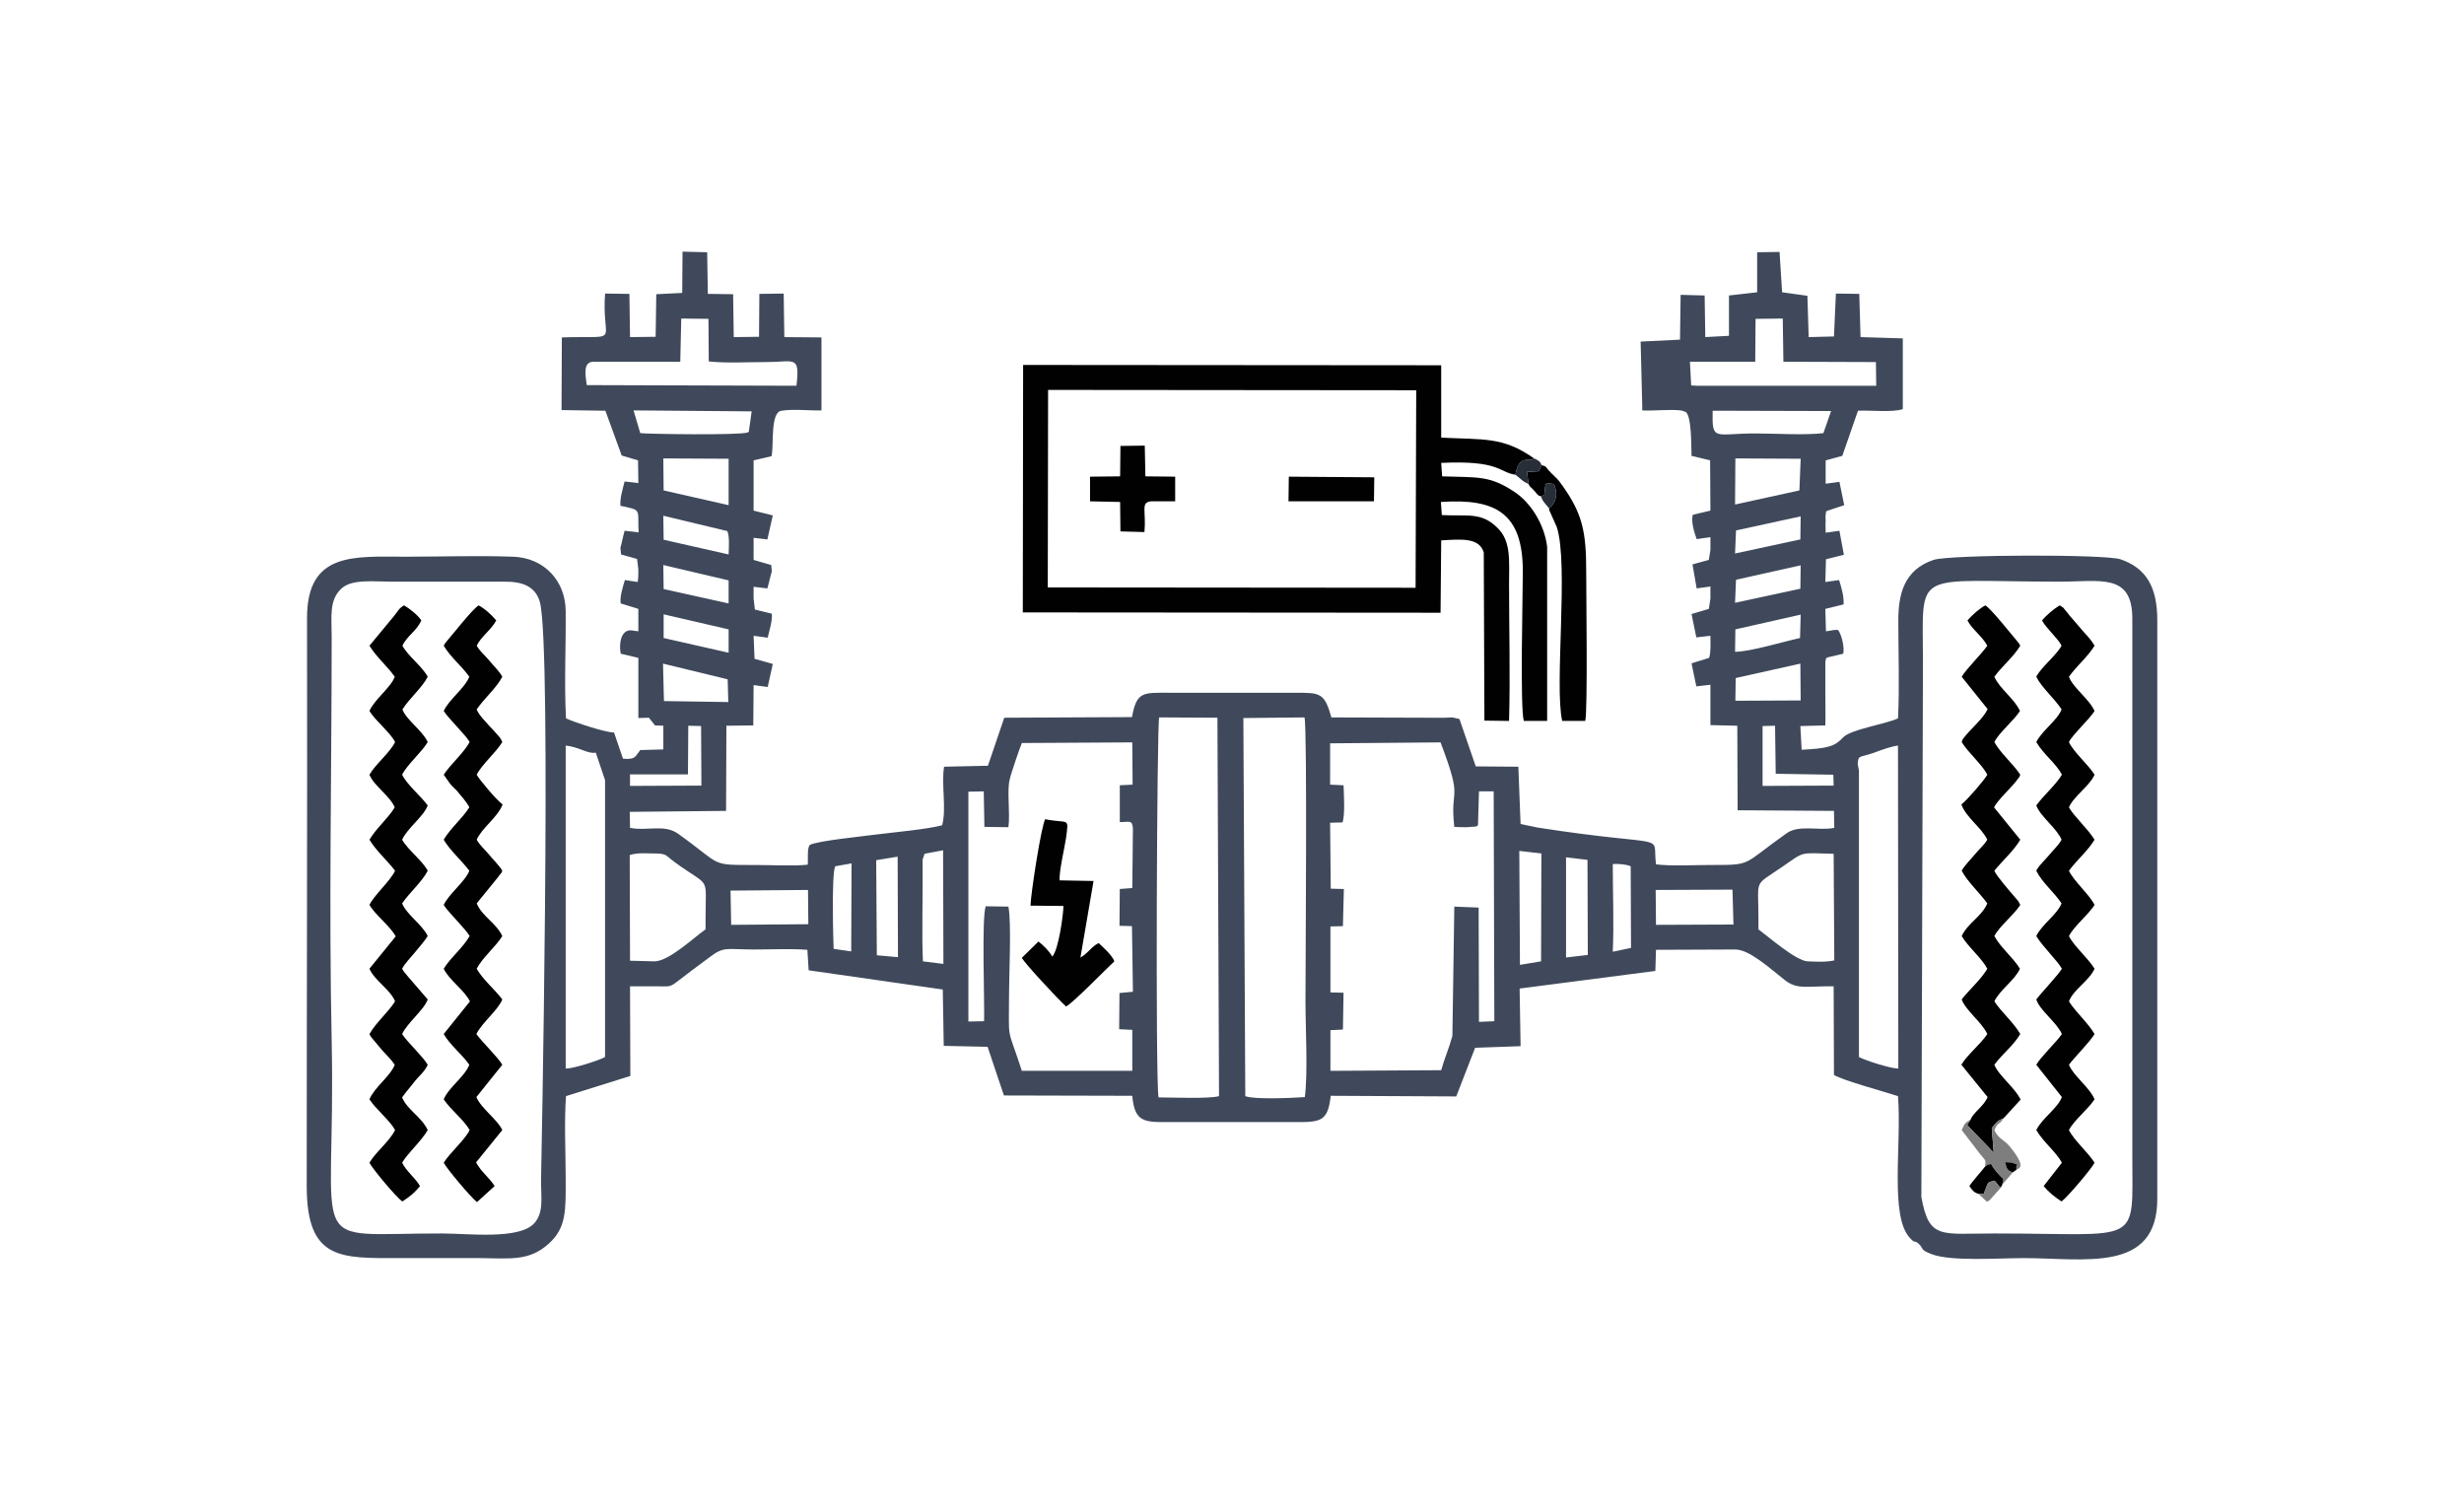 <svg xmlns="http://www.w3.org/2000/svg" xml:space="preserve" width="300" height="184" style="shape-rendering:geometricPrecision;text-rendering:geometricPrecision;image-rendering:optimizeQuality;fill-rule:evenodd;clip-rule:evenodd" viewBox="0 0 76.89 47.21"><defs><style>.fil1{fill:#010101}.fil3{fill:#272e38}.fil2{fill:#7e7e7e}</style></defs><g><path d="m59.98 37.39.05-16.71c0-2.96-.38-2.51 4.27-2.51 1.26 0 2.27-.28 2.27 1.15v16.77c0 2.87.32 2.44-4.31 2.44-1.67 0-2.04.2-2.28-1.14zm-8.77-26.72 1.23-.06.02-1.4.75.02.02 1.3.74-.04V9.23l.88-.1V7.88l.7-.01.08 1.26.79.11.04 1.29.79-.02.06-1.34.73.01.04 1.35 1.32.04v2.21c-.33.11-1 .03-1.4.05l-.49 1.41-.52.14v.73l.43-.06.15.73-.54.18c-.02.05-.02-.08-.04.13-.01.04 0 .13 0 .17-.01.12 0 .24 0 .38l.43-.06.14.75-.56.14-.02.71.43-.06c.06.19.16.51.14.76l-.57.14.02.7c.1-.01.18-.03.24-.04.25-.01.09 0 .16.03.1.17.18.51.14.71l-.51.12c-.04.09-.01-.08-.05.14v.91c0 .35.01.72 0 1.07l-.78.02.04.74c.83-.04 1.04-.11 1.29-.38.24-.26 1.31-.41 1.72-.6.05-.97.01-2.07.01-3.06 0-.82.18-1.58 1.1-1.89.51-.17 5.35-.18 5.84-.02.81.28 1.15.87 1.15 1.91v18.07c0 2.33-2.28 1.85-4.18 1.85-.77 0-2.25.11-2.86-.12-.41-.15-.23-.18-.44-.35-.13-.1-.07.03-.24-.15-.65-.68-.26-2.91-.38-4.44-.46-.15-1.69-.48-2-.66l-.01-2.77c-.86-.01-1.13.11-1.52-.19-.46-.36-1.11-.96-1.55-.96l-2.48.01-.02.66-4.24.55.03 1.8-1.42.05-.59 1.52-3.92-.02c-.09.8-.31.83-1.13.82h-3.97c-.75.01-1.03-.02-1.1-.82l-4.01-.01-.51-1.52-1.37-.03-.03-1.76-4.19-.6-.04-.64c-.5-.04-1.14-.01-1.66-.01-.89 0-.94-.11-1.42.26-.31.23-.65.48-.97.73-.26.2-.25.16-.67.16h-.82l.01 2.8-2.01.63c-.06.79-.01 1.78-.01 2.59 0 .96.03 1.52-.53 2.02-.61.55-1.19.46-2.14.45h-2.55c-1.81 0-2.87.07-2.87-2.25 0-6.5.02-10.49.01-17.73-.01-2.1 1.49-1.93 3.09-1.93 1.1 0 2.25-.04 3.34 0 .98.03 1.65.76 1.65 1.71.01 1.08-.05 2.27.01 3.34.23.11 1.25.45 1.5.44l.28.82c.4.03.37-.06.54-.27l.72-.02v-.74l-.26-.01-.19-.24-.33.01v-1.88l-.55-.13c-.06-.28-.01-.76.34-.73.06.01.11.02.21.03v-.7l-.55-.17c-.04-.18.07-.54.13-.73l.4.06c.02-.13.02-.25.02-.39l-.04-.33-.5-.14-.02-.2c0-.03.04-.14.04-.17.03-.12.06-.27.09-.37l.44.05c-.01-.13-.01-.24-.01-.37 0-.28-.01-.34-.29-.4-.11-.03-.17-.04-.27-.06-.02-.23.07-.52.13-.76l.43.05-.01-.71-.51-.15-.51-1.4-1.37-.02.01-2.27c.23-.01.45-.01.68-.01 1.06 0 .57.02.67-1.36l.76.01.02 1.35.8-.01.02-1.33.81-.04.01-1.29.77.02.02 1.3.79.01.02 1.34.79-.01.01-1.34.76-.01.02 1.36 1.16.01v2.28c-.41.01-.85-.05-1.25.01-.36.05-.23 1.1-.31 1.42l-.56.13v1.57l.6.15-.17.75-.43-.05v.69l.55.16.02.19c-.01.03-.04.16-.05.19-.03.13-.06.24-.09.35l-.43-.05v.37l.04.34.53.13c.02.24-.08.52-.13.75l-.44-.06.03.72.57.16-.16.72-.44-.06-.01 1.26-.84.01-.01 2.66-3.01.03.01.5c.54.11 1.07-.13 1.51.19 1.4 1 .95.97 2.42.97.49 0 1.16.04 1.62-.01.02-.15-.03-.52.07-.62.28-.13 1.61-.26 2.05-.32.55-.07 1.58-.16 2.08-.29.14-.51-.03-1.28.06-1.83l1.37-.03.51-1.5 3.99-.02c.15-.82.35-.76 1.23-.76h3.85c.8 0 .93-.01 1.15.77l3.04.01h.51c.06 0 .17-.01.23-.01l.22.05.51 1.48 1.33.01.07 1.79.53.11c4.24.66 3.57.12 3.7 1.15.47.06 1.18.02 1.68.02 1.37 0 .98.01 2.4-.99.39-.28 1-.07 1.49-.17l-.01-.53-3.01-.02-.01-2.64-.84-.02v-1.26l-.44.05-.15-.72.55-.17c.06-.19.04-.46.04-.69l-.44.05-.15-.73.54-.16.05-.32v-.38l-.43.06-.13-.75.51-.14.05-.31v-.4l-.43.06c-.08-.23-.18-.55-.12-.76l.55-.13-.01-1.57-.58-.14c-.01-.24.01-1.31-.2-1.38l-.13-.04c-.4-.04-.81.02-1.21 0v-.14l-.05-2.01zm1.54.63.04.74.18.01h5.6l-.01-.74-2.89-.01-.02-1.35-.85.01-.01 1.34h-2.04zM10.32 32.51c-.09-4.19 0-8.43 0-12.62 0-.61-.09-1.15.31-1.51.33-.3 1.01-.21 1.56-.21h3.51c.58-.01 1 .15 1.13.66.37 1.55.03 17.95.03 18.05 0 .54.09 1.01-.22 1.34-.48.51-2.07.31-2.87.31-4.4-.01-3.31.75-3.45-6.02zm37.12-2.37-.02-3.56.69.08-.01 3.37-.66.11zm-18.6-3.47.58-.11.01 3.55-.64-.08c-.04-.78 0-2.06-.01-2.95v-.23l.06-.18zm20.04.11.67.08.01 2.97-.68.08v-3.13zm-21.55.09.67-.11.01 3.14-.66-.06-.02-2.97zm23.01 2.86c.04-.88 0-1.85 0-2.74.19-.01.43.01.56.07l.01 2.55-.57.12zm-24.29-2.67.51-.09-.01 2.75-.55-.08c-.01-.23-.07-2.35.05-2.58zm28.84 1.61c0-1.25-.16-.97.74-1.59.72-.49.51-.44 1.61-.41l.02 3.33c-.26.06-.57.04-.83.03-.36-.01-1.24-.78-1.54-1v-.36zM20.4 30.03l-.76-.02-.01-3.3c.24-.08.52-.05.77-.05.39 0 .35.06.62.26 1.15.84.98.39.98 1.75v.36c-.35.24-1.14 1-1.6 1zm31.28-2.23 2.4-.01.03 1.09-2.42.01-.01-1.09zm-28.9.02 2.42-.02.01 1.07-2.41.02-.02-1.07zm32.24-5.14.39-.01.02 1.5 1.8.03.01.34-2.22.01v-1.87zm-13.51.54 3.45-.03c.73 1.92.28 1.33.43 2.64.14.01.26.01.39.01l.27-.02c.01 0 .03-.01.04-.01.01-.01.02-.02.04-.03l.03-1.06h.46l.02 7.18-.48.02-.01-3.57-.76-.03-.06 4.04c-.1.37-.25.71-.35 1.07l-3.46.02v-1.27l.39-.02.02-1.15-.41-.01v-2.06l.39-.01.03-1.16-.41-.01-.02-2.06.39-.01c.08-.28.04-.85.03-1.16l-.42-.02v-1.29zm-6.57 2.46c.31 0 .39-.08.41.21l-.02 1.85-.39.03-.01 1.15.39.01.03 2.05-.42.04-.01 1.13.41.02v1.28h-3.45c-.48-1.48-.4-.83-.4-2.4 0-.63.08-2.22-.02-2.73l-.71-.01c-.13.4-.03 2.94-.05 3.59l-.49.01v-7.18l.48-.01.02 1.11.75.01c.06-.43-.05-1.14.04-1.49.04-.19.33-1.03.38-1.14l3.45-.02.01 1.32-.4.02v1.15zm-15.3-1.49h1.81l.01-1.52.4.01.01 1.86-2.23.01v-.36zm38.35-.33c.03-.29.04-.18.52-.35.24-.09.51-.19.74-.22l.01 10.09c-.28-.01-1.01-.25-1.23-.36v-8.95l-.04-.21zM38.8 22.43l1.91-.02c.09.37.03 7.8.03 8.87 0 .82.08 2.23-.02 2.99-.39.03-1.6.08-1.86-.03l-.06-11.81zm-19.94 1.94v8.65c-.21.11-.98.36-1.23.36V23.29c.42.04.69.27.94.22l.29.86zm19.18 9.87c-.29.09-1.51.04-1.89.04-.1-.56-.05-11.68.02-11.87l1.82.01.05 11.82zM22.69 21.22l.02.71-2.01-.03-.03-1.17 2.02.49zm31.49-.04 2.02-.45.01 1.15-2.04.01.01-.71zm2.03-1.98-.02.73c-.51.11-1.56.43-2.03.43l.01-.7 2.04-.46zm-35.52-.01 2.03.47v.73l-2.03-.46v-.74zm35.52-1.53-.01.73-2.04.44.03-.72 2.02-.45zm-35.53-.01 2.04.48v.72l-2.03-.45-.01-.75zm0-1.54 2 .48c.07.17.05.47.04.73l-2.03-.46-.01-.75zm35.53.02-.01.72-2.04.44.03-.72 2.02-.44zm-2.04-1.81 2.04.01-.04.99-2.01.44.01-1.44zm-33.49 0 2.04.01v1.45l-2.03-.46-.01-1zm36.24-.79c-.59.07-1.51.01-2.13.01-1.28 0-1.35.26-1.33-.71l3.7.01-.24.69zm-33.61-.02c-.25.09-3.1.05-3.35.02l-.21-.71 3.69.03-.09.64c-.01 0-.03.02-.04.02zm-2.07-3.56.85.01.01 1.33c.52.06 1.27.02 1.81.02.87 0 1.04-.23.93.74l-6.55-.02c-.07-.43-.08-.7.18-.73H21.21l.03-1.35z" style="fill:#3f495b"/><path d="m32.7 12.18 11.5.01-.02 6.17-11.49-.01.01-6.17zm14.6 2.65c.1-.66.49-.39.54-.5.01-.01.03-.01.04-.01-.97-.69-1.59-.58-2.9-.65v-2.26l-13.06-.01-.01 7.73 13.05.01.02-2.26c.57-.03 1.19-.11 1.33.38l.02 5.25.77.01c.04-1.41 0-2.87 0-4.27 0-.74.07-1.34-.36-1.76-.5-.5-.93-.36-1.74-.4l-.03-.41c1.74-.12 2.56.37 2.56 2.17 0 .75-.09 4.22.03 4.67h.73v-5.44c-.09-.74-.55-1.4-1-1.7-.8-.54-1.17-.46-2.28-.5l-.03-.42c1.83-.09 1.81.3 2.32.37zM63.75 19.38c.12.24.5.56.61.79-.17.31-.63.66-.79.97.16.33.58.69.79 1.02-.12.33-.61.66-.79 1.02.22.38.64.69.8 1.02-.19.32-.57.64-.8.96.13.35.64.71.79 1.07-.1.18-.25.31-.38.47-.13.16-.33.33-.41.5.19.38.55.66.79 1.02-.14.35-.62.66-.79 1.02.19.32.68.79.8 1.02-.11.19-.65.76-.8.96.12.36.62.69.8 1.08-.15.23-.65.7-.8.96l.8 1.01c-.14.36-.61.65-.8 1.03.23.39.62.68.8 1.02l-.57.73c.17.2.33.33.56.48.19-.14.95-1.04 1.03-1.21-.2-.32-.65-.71-.8-1.02.16-.31.6-.65.8-.96-.15-.37-.66-.73-.8-1.08.17-.23.67-.73.8-.96-.22-.37-.58-.67-.8-1.02.14-.37.64-.65.8-1.02-.2-.33-.65-.71-.8-1.02.15-.3.6-.66.8-.97-.12-.28-.66-.76-.8-1.07.24-.33.59-.62.8-.97-.2-.33-.66-.75-.8-1.01.14-.34.65-.67.8-1.02-.19-.31-.66-.71-.8-1.02.1-.22.64-.71.8-.97-.16-.37-.67-.72-.8-1.07.24-.34.58-.61.8-.97-.15-.26-.33-.4-.51-.63-.1-.12-.16-.18-.26-.3-.06-.07-.07-.1-.13-.16-.11-.14-.05-.08-.19-.17-.18.11-.42.31-.55.47zM14.85 20.17c.13-.28.47-.51.61-.79-.13-.16-.36-.37-.55-.47-.19.12-.79.88-.97 1.09-.1.12-.06.07-.12.17.22.37.56.63.8.97-.15.37-.63.7-.8 1.07.17.26.7.76.81.97-.2.36-.57.66-.81 1.02l.19.27c.08.1.11.12.22.23.1.12.33.38.39.52-.22.35-.59.65-.8 1.01.19.33.57.66.8.97-.12.33-.65.73-.8 1.07.16.25.68.74.81.97-.22.38-.57.64-.81 1.02.18.37.63.65.82 1.02l-.82 1.02c.2.35.57.63.8.96-.14.37-.64.7-.8 1.08.21.32.64.65.81.96-.15.31-.61.7-.81 1.02.09.18.86 1.1 1.04 1.23l.55-.5c-.16-.26-.42-.44-.58-.74l.82-1.01c-.15-.33-.66-.67-.81-1.03l.81-1.01c-.14-.24-.66-.74-.81-.96.18-.36.69-.76.81-1.08-.24-.32-.61-.62-.8-.96.18-.35.6-.69.8-1.02-.2-.42-.62-.6-.8-1.02l.61-.75c.04-.05.07-.08.1-.13.11-.14.04-.03.09-.14-.09-.16-.29-.35-.41-.5-.15-.18-.28-.28-.39-.47.17-.38.65-.69.81-1.1-.18-.13-.71-.75-.81-.93.16-.32.6-.69.8-1.02-.07-.16-.08-.14-.19-.27-.09-.1-.12-.14-.22-.24-.13-.15-.32-.33-.39-.51.23-.34.62-.67.8-1.02-.09-.17-.28-.35-.41-.51-.15-.18-.27-.26-.39-.46zM12.53 20.17c.15-.32.44-.45.59-.79-.11-.17-.38-.38-.54-.47-.18.11-.17.16-.31.33l-.77.93c.22.36.55.63.79.97-.12.34-.64.71-.79 1.07.19.31.66.68.8.97-.15.32-.62.7-.8 1.02.14.35.64.66.79 1.02-.22.36-.57.64-.79 1.01.21.35.55.64.8.97-.14.31-.68.79-.8 1.07.2.33.64.65.82.98l-.82 1.01c.15.36.66.66.8 1.02-.22.35-.58.64-.8 1.02.05.1 0 .02.09.14l.31.37c.16.18.26.26.39.45-.13.35-.64.71-.79 1.08.2.31.64.66.8.96-.17.35-.61.69-.8 1.02.07.16.85 1.1 1.03 1.21.23-.15.39-.28.55-.48-.16-.27-.41-.44-.56-.73.19-.32.6-.67.8-1.02-.2-.42-.64-.63-.8-1.02.11-.16.28-.35.4-.51.12-.15.31-.3.4-.51-.16-.27-.65-.72-.8-.96.17-.36.69-.76.8-1.08l-.63-.73c-.1-.13-.09-.09-.17-.23.08-.16.27-.35.4-.51.11-.13.32-.38.4-.51-.17-.36-.65-.66-.8-1.02.23-.34.62-.67.8-1.02-.16-.31-.61-.64-.8-.97.16-.36.67-.72.8-1.07-.22-.3-.64-.64-.8-.96.15-.31.61-.7.8-1.02-.17-.37-.67-.69-.79-1.02.22-.35.61-.67.79-1.02-.16-.31-.62-.65-.79-.97zM61.52 34.97l-.11.17c.28.31.57.58.83.87l-.06-.77c.14-.18.16-.22.37-.31l.53-.58c-.17-.37-.68-.74-.82-1.09.25-.34.59-.59.81-.96-.23-.39-.58-.67-.81-1.02.18-.37.64-.66.8-1.02-.24-.38-.59-.64-.8-1.02.17-.32.59-.64.81-.97-.07-.15-.08-.14-.19-.27-.16-.19-.55-.63-.62-.8.24-.3.63-.65.81-.97l-.82-1.01c.11-.23.56-.63.73-.87.11-.15.03-.02.09-.15-.23-.35-.62-.67-.81-1.02.15-.3.6-.66.8-.97-.16-.37-.64-.7-.8-1.07.24-.33.6-.62.81-.97-.06-.1-.02-.05-.12-.17-.18-.21-.78-.97-.97-1.09-.19.1-.42.31-.56.47.15.29.46.49.62.79-.16.24-.67.74-.8.97l.81 1.01c-.13.29-.52.61-.73.88-.1.13-.03.03-.08.15.2.33.64.7.8 1.02-.1.18-.63.79-.81.93.15.41.63.72.81 1.1-.11.18-.25.29-.39.46-.13.16-.32.34-.41.51.17.33.57.7.8 1.02-.18.42-.6.6-.8 1.02.2.34.62.68.8 1.02-.18.32-.57.66-.8.96.12.34.63.71.8 1.08-.2.31-.63.65-.81.96l.82 1.01c-.12.29-.45.48-.53.7zM33.06 27.5c-.02-.28.15-.99.2-1.32.09-.68.09-.44-.65-.59-.12.19-.45 2.32-.46 2.7l1.03.01c0 .23-.15 1.38-.35 1.58-.11-.19-.27-.34-.43-.47l-.52.51c.1.19 1.16 1.32 1.38 1.52.19-.08 1.29-1.21 1.51-1.41-.06-.18-.35-.44-.49-.57-.22.1-.34.33-.57.45l.41-2.39-1.06-.02z" class="fil1"/><path d="M47.71 15.12c.04.1.07.09.16.19.01.01.09.1.1.12.12.11.05.04.12.07l.11-.03c.03-.21-.01-.18.07-.38l.23.03c.22.5-.14.75-.15.76.02.13-.02-.01.03.11l.21.47c.38 1.16-.08 4.95.17 6.06h.72c.08-.33.03-4.02.03-4.67 0-1.24-.11-1.82-.8-2.76-.1-.14-.15-.17-.27-.29-.24-.24-.14-.22-.32-.27l-.09.19-.37.02.05.38zM34.95 14.88l-.94.01v.77l.94.02.01.92.75.02c.06-.67-.13-.93.21-.96h.75v-.77l-.93-.01-.02-.96-.76.01-.01.95zM40.21 15.66h2.67l.01-.75-2.67-.02z" class="fil1"/><path d="M61.97 36.44c.14-.1.07-.04.19-.08.08.17.25.35.38.47l-.03.17.33-.38c-.17-.05-.2-.11-.24-.32.03.01.2.01.22.02.25.11.1-.03.13.22.07-.05.34-.06-.22-.74-.19-.22-.34-.22-.47-.5.13-.29.13-.12.29-.37-.21.09-.23.13-.37.31l.06.77c-.26-.29-.55-.56-.83-.87l.11-.17c-.18.1-.19.14-.28.33l.59.77c.15.18.17.15.14.37z" class="fil2"/><path d="M61.97 36.44c-.12.16-.39.45-.49.61.08.11.13.2.28.24h.17c.16-.39.08-.34.33-.41.06.05.03.03.08.09l.08.1c.01 0 .02.02.04.03l.05-.1.03-.17c-.13-.12-.3-.3-.38-.47-.12.04-.05-.02-.19.08z" class="fil1"/><path d="m47.3 14.83.17.14c.11.09.12.09.24.15l-.05-.38.37-.02.09-.19c-.07-.11 0-.04-.08-.12a.608.608 0 0 0-.16-.09c-.01 0-.03 0-.04.01-.05.11-.44-.16-.54.5zM48.09 15.5c.05.1.03.09.12.21l.14.17c.01-.01.37-.26.15-.76l-.23-.03c-.08.2-.04.17-.07.38l-.11.03z" class="fil3"/><path d="m61.76 37.29.27.25c.11-.07.05-.01.12-.09l.31-.35c-.02-.01-.03-.03-.04-.03l-.08-.1c-.05-.06-.02-.04-.08-.09-.25.07-.17.02-.33.41h-.17z" class="fil2"/><path d="m62.84 36.62.11-.08c-.03-.25.12-.11-.13-.22-.02-.01-.19-.01-.22-.02.04.21.07.27.24.32z" class="fil1"/></g><path d="M0 0h76.89v47.21H0z" style="fill:none"/></svg>